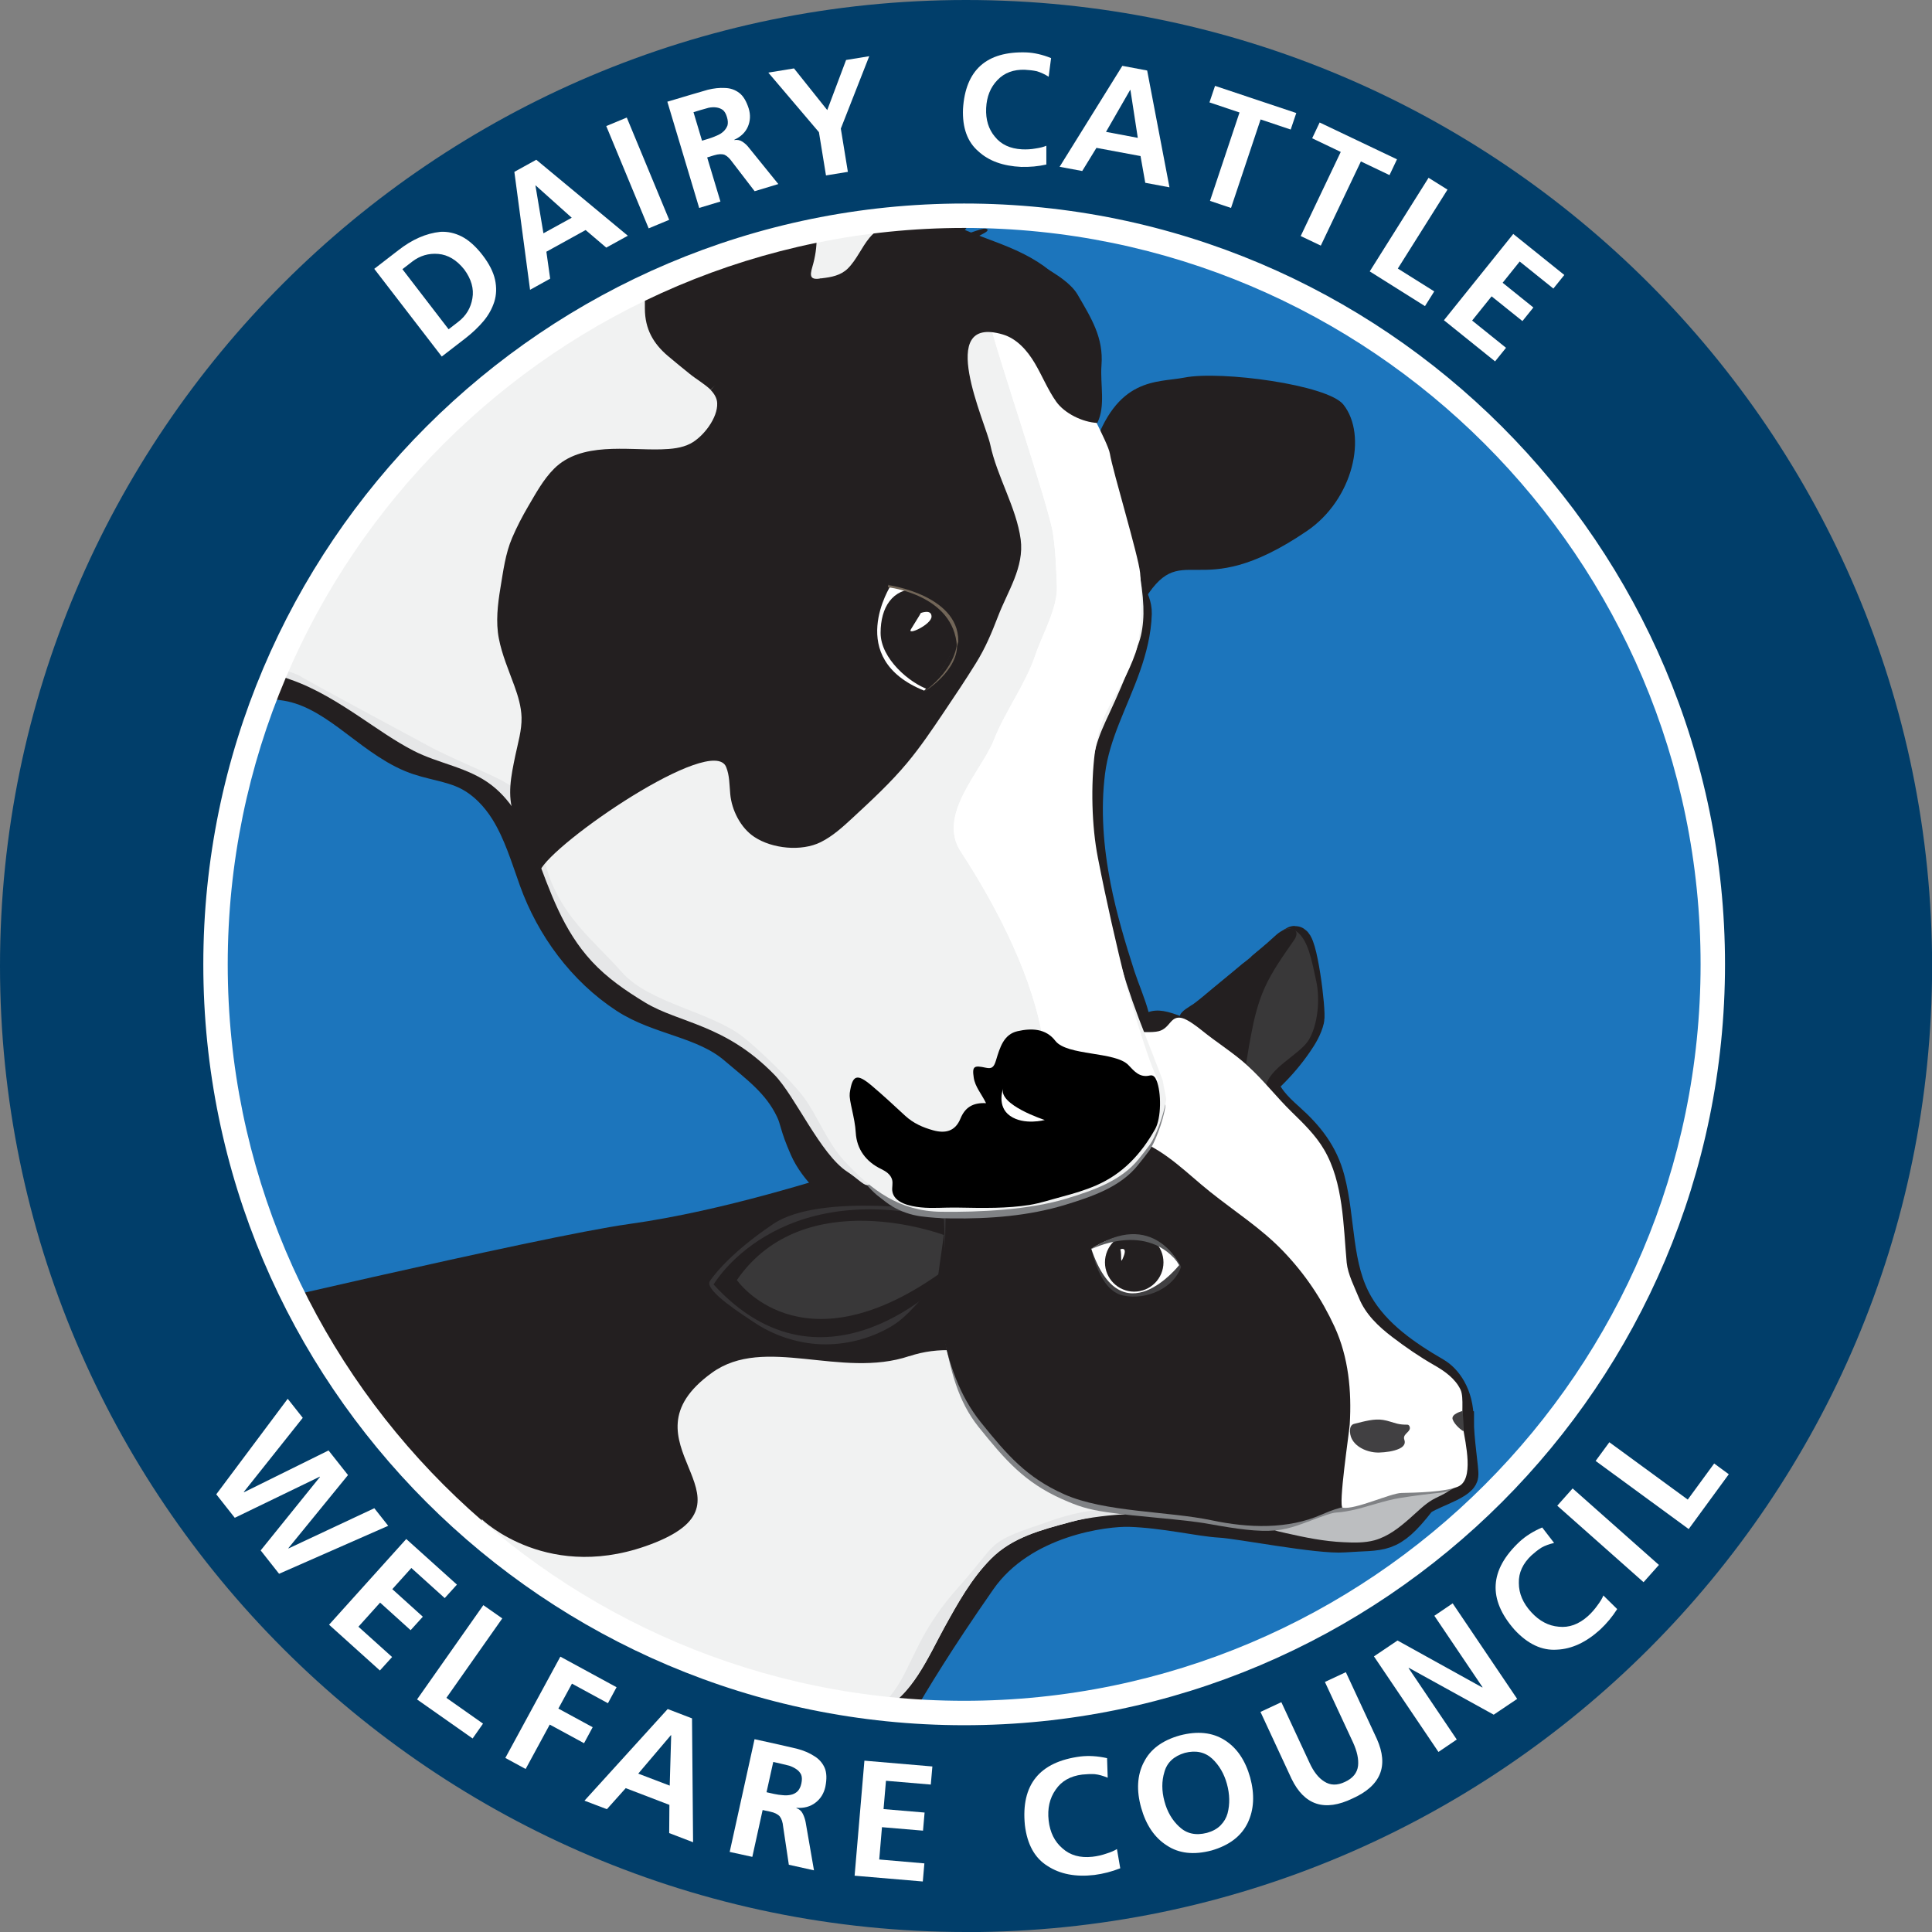 <?xml version="1.0" encoding="UTF-8"?>
<svg id="Layer_1" data-name="Layer 1" xmlns="http://www.w3.org/2000/svg" xmlns:xlink="http://www.w3.org/1999/xlink" viewBox="0 0 183.59 183.59">
  <rect x="0" y="0" width="183.59" height="183.59" fill="#808080" stroke="none"/>
  <defs>
    <style>
      .cls-1 {
        fill: #f1f2f2;
      }

      .cls-2, .cls-3 {
        fill: #231f20;
      }

      .cls-4 {
        fill: #fff;
      }

      .cls-5 {
        fill: #393839;
      }

      .cls-3 {
        stroke: #231f20;
        stroke-miterlimit: 10;
        stroke-width: 3px;
      }

      .cls-6 {
        fill: none;
      }

      .cls-7 {
        fill: #808285;
      }

      .cls-8 {
        fill: #013e6a;
      }

      .cls-9 {
        clip-path: url(#clippath-1);
      }

      .cls-10 {
        fill: #1c75bc;
      }

      .cls-11 {
        fill: #e6e7e8;
      }

      .cls-12 {
        fill: #726658;
      }

      .cls-13 {
        fill: #58595b;
      }

      .cls-14 {
        fill: #363436;
      }

      .cls-15 {
        fill: #bcbec0;
      }

      .cls-16 {
        clip-path: url(#clippath);
      }

      .cls-17 {
        fill: #414042;
      }
    </style>
    <clipPath id="clippath">
      <circle id="SVGID" class="cls-6" cx="94.24" cy="92.27" r="74.77"/>
    </clipPath>
    <clipPath id="clippath-1">
      <path class="cls-6" d="M84.64,55.63s-.04.04-.05.07c-.33.63-.65,1.27-.87,1.95-.25.78-.4,1.6-.39,2.42.01.94.12,2.09.61,2.9.63,1.05,1.72,1.68,2.79,2.25.35.18,1.08.6,1.45.75.05.02.4-.59.44-.62.36-.39.38-.97.69-1.4.39-.54.74-1.12,1.01-1.73s.45-1.3.44-1.98-.24-1.4-.68-1.98c-.59-.79-1.46-1.32-2.35-1.71-.5-.22-1.02-.4-1.55-.56-.26-.08-.53-.15-.8-.21-.14-.03-.28-.07-.42-.1-.08-.02-.24-.1-.33-.05Z"/>
    </clipPath>
  </defs>
  <circle class="cls-10" cx="91.57" cy="93.62" r="74.8"/>
  <path class="cls-11" d="M114.26,144.24v.1c-.23-.04-.46-.08-.69-.12-.13-.02-.25-.04-.37-.07.12.02.25.03.37.04.22.02.45.04.69.05Z"/>
  <path class="cls-1" d="M113.57,144.19s-.01.02,0,.03c-.13-.02-.25-.04-.37-.07.12.02.25.03.37.04Z"/>
  <path class="cls-7" d="M82.76,112.81c-.08,0-.15-.01-.22-.01-.06-.07-.12-.13-.19-.21h0c.02-.07.05-.12.09-.16.09.13.2.26.32.38Z"/>
  <g class="cls-16">
    <g id="rpRUAt">
      <path class="cls-3" d="M138.53,134.91c.02-2.36-1.13-3.85-2.12-4.42-2.81-1.63-5.7-3.6-7.39-6.5-2.11-3.6-1.69-7.99-2.72-11.92-.64-2.44-2.01-4.15-3.85-5.79-1.23-1.1-2.15-2.04-2.66-3.61.47-.51.62-.27.92-.56.94-.92,1.79-1.92,2.53-3,.47-.68.91-1.41,1.1-2.22.19-.78-.7-7.85-1.38-7.38-1.91,1.32-8.02,11.48-9.52,10.85-1.33-.56-4.17-1.43-5.52-.92.03.13.07.26.1.39.02.06-.32-.03-.36-.18.06-.04.17-.14.25-.19-.1-.91.03-1.95-.2-2.84-.34-1.29-.91-2.56-1.33-3.84-.91-2.81-1.75-5.65-2.32-8.55-.7-3.58-1-7.28-.54-10.91s2.22-6.69,3.4-10.06c.56-1.6.98-3.25,1.03-4.95.04-1.58-1.32-2.59-1.37-4.12-.01-.15-3.04.71-3.06.56,3.81-6.34-.53-15.89-2.8-10.29-.08-.1,2.26-2.94,2.21-3.07-.26-.66-.31-1.41-.34-2.12-.05-1.59.17-3.16.26-4.75.02-.38.05-.78-.01-1.17-.39-2.56-1.99-4.82-4-6.45-2.63-2.14-6.04-2.74-9-4.25-.81-.42-1.64-.82-2.53-.98-2.01-.36-3.96.7-5.84-.45-.68-.42-1.14-1.12-1.44-1.86-1.11-2.77-2.83-5.11-4.5-7.55-1.16-1.7-1.38-1.89-3.55-1.88h-29.43c0,18.83-19.43,28.6-19.44,47.41l-.83,1.22s-4.63,4.91-4.71,4.89c1.26.46,1.63-2.08,2.8-1.43,2.16,1.19,3.24,2.65,6.41,3.02,4.88.57,8.02,5.08,12.31,6.86,1.73.72,3.7.84,5.37,1.7,1.51.77,2.73,2.06,3.62,3.49,1.25,2.02,1.94,4.33,2.74,6.57,1.6,4.45,4.59,8.52,8.58,11.13,3.22,2.11,7.44,2.31,10.4,4.84,2.08,1.78,4.13,3.23,5.37,5.81.51,1.05.35,1.42,1.36,3.71.45,1.03,1.24,2.06,2.03,2.85.42.42,1.28,1.37,1.75,1.75,2,1.64,4.74,2.31,6.93,3.69,1.1.7,2.26,1.36,3.49,1.82.19.07,2.76.77,2.76.3-.21.53-2.34,10.88-2.63,11.54-.97,2.2-6.12,3.79-9.34,4.36-13.77,2.41-40.81-3.07-43.37,8.11-1.19,5.18,3.49,7.15,11.49,13.59.02.02.04.03.06.05,15.4,12.91,8.4,22.29,23.16,18.52,2.59-.67,2.36-.42,8.35-7.3,3.48-4,3.68-6.39,11.95-18.26,4-5.74,11.91-6.65,14.17-6.58,3.36.11,6.65.92,8.64,1.03,1.82.1,9.36,1.59,11.76,1.4,3.65-.27,4.35.3,7.17-3.32.57-.73,3.96-1.59,4.08-2.5.07-.48-.44-3.44-.42-5.27Z"/>
    </g>
  </g>
  <path class="cls-2" d="M99.5,110.1c-.13.1-17.17.84-19.11,1.28s-11.25,3.63-20.66,4.94c-8.34,1.16-42.49,9.23-42.49,9.23l32.43,44.39s20.74-9.46,21.77-11.72c1.04-2.26,12.4-6.99,12.96-8.64s4.74-4.09,6.43-5.46,4.33-3.77,7.93-4.76c3.6-.99,8.57-.25,9.34-1.23s3.76,2.33,3.76,2.33c0,0-3.1-37.17-12.36-30.35Z"/>
  <path class="cls-1" d="M86.42,128.86c-6.52,2.2-13.78-2.02-18.77,1.59-9.17,6.61,5.03,11.93-5.38,16.13-10.05,4.05-16.48-2.2-16.48-2.2l3.88,25.56c4.76-.85,9.52-1.76,14.26-2.72,6.55-1.32,13.46-2.39,19.74-4.74,2.9-1.09,4.64-5.23,6.05-7.79,1.28-2.32,2.58-4.68,4.46-6.57,2.04-2.05,4.8-2.74,7.52-3.48,3.6-.99,9.25-1.39,10.02-2.37s.14-1.82.14-1.82c0,0-14.54-15.26-25.44-11.58Z"/>
  <path class="cls-5" d="M112.11,96.53s3.57-2.95,4.5-3.7,2.51-2.15,3.78-3.14,1.7-1.96,2.82-1.17,1.46,2.87,1.86,4.68.14,4.24-.71,5.63-3.84,2.68-4.08,4.47,0,0,0,0c0,0-7.53-6.45-8.17-6.76Z"/>
  <path class="cls-11" d="M99.93,144.49c-6.52,2.2-4.74,1.74-8.85,6.33-6.59,7.36-3.16,10.72-13.57,14.92-10.05,4.05-31.72-21.37-31.72-21.37l3.88,25.56c4.76-.85,9.52-1.76,14.26-2.72,6.55-1.32,13.46-2.39,19.74-4.74,2.9-1.09,4.64-5.23,6.05-7.79,1.28-2.32,2.58-4.68,4.46-6.57,2.04-2.05,4.8-2.74,7.52-3.48,1.71-.47,4.29-.7,5.03-.72.87-.02-1.07-1.36-6.8.57Z"/>
  <path class="cls-15" d="M122.21,145.69c1.81.41,3.62.78,5.47.86.98.05,1.98.07,2.92-.18,1.3-.36,2.36-1.2,3.35-2.07.7-.61,1.4-1.34,2.2-1.8.64-.36,1.7-.72,2.08-1.41.37-.67.18-.51-.28-.63-.31-.08-.79.12-1.08.19-.62.15-1.23.32-1.84.49-1.31.37-2.64.71-3.98.95-1.18.21-2.37.33-3.53.61-1.21.3-2.38.77-3.54,1.22-.89.35-2.54.24-3.36.72-.15.09.33.58.49.73.08.08.2.11.32.14.26.06.52.12.78.18Z"/>
  <path class="cls-7" d="M95.8,101.24c.66-.4,1.33-.8,1.93-1.29,1.19-.96,2.31-2.12,3.79-2.49,1.19-.3,1.01.13,2.21.19.59.03.69-.44,1.44-.59l.92.16c.46-.09,1.03.22,1.46.1s.92-.5,1.23-.63c1.04-.44,2.09-.07,3.12.3,1.03.37,1.92,1.03,2.79,1.69,1.48,1.11,2.96,2.22,4.23,3.56,1.18,1.25,2.16,2.7,3.44,3.85.61.54,1.28,1.02,1.83,1.63,1.92,2.12,2.81,6.01,3.13,8.78.27,2.37.33,4.83,1.35,7.03,1.79,3.88,5.44,5.22,8.38,7.89.48.44,1.27.79,1.51,1.4.19.48.07.66.1,1.18.01.27,0,1.48.07,2.03.11.8.47,1.41.52,2.38.1,1.86-.66,3.27-2.32,3.43-1.06.1-2.69.31-3.98.52s-3.21.87-4.24,1.1c-2.32.51-1.21-.04-3.38.75-1.54.56-2.68,1.08-4.15,1.22-1.64.15-3.65-.14-6.26-.61-2.58-.47-6.74-.67-9.79-1.13-1.84-.27-2.74-.59-4.19-1.23-3.59-1.6-5.42-3.72-7.94-6.85-2.02-2.51-2.68-5.49-3.28-8.6-.67-3.49,2.09-7.22,2.2-10.82.1-3.42-3.04-7.16-1.21-10.04.84-1.32,1.88-2.51,3.08-3.52.63-.53,1.32-.96,2.02-1.38Z"/>
  <path class="cls-2" d="M96.01,100.78c.66-.4,1.33-.8,1.93-1.29,1.19-.96,2.31-2.12,3.79-2.49,1.19-.3,1.01.13,2.21.19.59.03.69-.44,1.44-.59l.92.16c.46-.09,1.03.22,1.46.1s.92-.5,1.23-.63c1.04-.44,2.09-.07,3.12.3,1.03.37,1.92,1.03,2.79,1.69,1.48,1.11,2.96,2.22,4.23,3.56,1.18,1.25,2.16,2.7,3.44,3.85.61.54,1.28,1.02,1.83,1.63,1.92,2.12,2.81,6.01,3.13,8.78.27,2.37.33,4.83,1.35,7.03,1.79,3.88,5.44,5.22,8.38,7.89.48.44,1.27.79,1.51,1.4.19.48.07.66.1,1.18.01.27,0,1.48.07,2.03.11.8,0,1.36.05,2.33.1,1.86.35,3.63-.96,3.39-2.13-.38-5.98.67-7.97,1.31s-2.44.42-4.44,1.31c-3.23,1.43-6.96,1.3-10.47.56-4.12-.87-10.17-.76-14.01-2.47-3.59-1.6-5.42-3.72-7.94-6.85-2.02-2.51-3.06-5.61-3.66-8.73-.67-3.49-2.05-6.89-1.94-10.49.1-3.42,1.48-7.36,3.31-10.25.84-1.32,1.88-2.51,3.08-3.52.63-.53,1.32-.96,2.02-1.38Z"/>
  <path class="cls-17" d="M103.73,118.69s.69,3.94,3,4.42,4.84-.78,5.5-2.72c0,0-.44-1.08-1.66-2.03-1.44-1.11-4.13-1.44-6.83.33Z"/>
  <path class="cls-4" d="M103.7,118.67s5.33-3.78,8.35,1.55c0,0-5.48,6.96-8.35-1.55Z"/>
  <circle class="cls-2" cx="107.78" cy="119.96" r="2.78"/>
  <path class="cls-13" d="M103.58,118.76s5.5-2.89,8.57,1.52c0,0-2.5-5.59-8.57-1.52Z"/>
  <path class="cls-2" d="M122.64,88.26c-.72,0-1.19.4-1.69.87-.65.6-1.33,1.16-2.01,1.73.01.11-.76.63-.87.72-.32.27-.64.53-.96.8-.63.52-1.25,1.04-1.88,1.55-.59.49-1.17,1.01-1.8,1.46-.34.24-1.23.69-1.31,1.15s6.29,5.79,6.24,5.33c-.05-.44.08-.95.15-1.38.11-.73.24-1.46.38-2.18.28-1.5.64-2.99,1.26-4.39.74-1.66,1.82-3.14,2.85-4.63.3-.43.32-1.02-.35-1.02Z"/>
  <path class="cls-4" d="M107.61,98.02c-1.43-.06-2.87-.3-4.04.46-.77.5-1.35,1.41-2.27,1.5-.32.03-.65-.05-.96,0-.82.12-1.28,1.03-1.42,1.85-.3,1.74.26,3.6,1.46,4.89.22.24.48.47.79.57.3.1.63.08.95.06,2.06-.1,4.14.26,6.05,1.02,2.71,1.07,4.61,3.12,6.83,4.89,2.35,1.88,4.85,3.46,6.94,5.64s3.66,4.54,4.88,7.18c1.33,2.9,1.63,6.11,1.44,9.27-.04.69-1.12,7.84-.67,7.92,1.22.2,4.54-1.38,5.58-1.4,1.38-.03,4.1-.08,5.37-.6,1.56-.64.73-4.09.47-5.68-.17-1.04.13-2.78-.22-3.53-.49-1.04-1.48-1.75-2.48-2.32-1.42-.81-2.71-1.7-4.01-2.69s-2.54-2.16-3.16-3.7c-.42-1.03-1.06-2.26-1.17-3.37-.32-3.52-.31-7.61-2.15-10.74-.79-1.35-1.93-2.46-3.05-3.55-1.43-1.39-2.72-3.06-4.19-4.4-1.38-1.26-2.93-2.2-4.38-3.38-.42-.34-1.35-1.05-1.88-1.17-1.11-.27-1.11.97-2.21,1.25-.62.16-1.85.06-2.51.03Z"/>
  <path class="cls-17" d="M133.74,135.38s-.05,0-.07,0c-.3,0-.59-.02-.88-.09-.46-.11-.89-.29-1.36-.36-.85-.14-1.8.14-2.62.34-.1.02-.21.05-.3.11-.12.09-.19.24-.21.38-.2,1.5,1.49,2.31,2.75,2.27.62-.02,1.36-.11,1.93-.37.26-.12.52-.34.51-.63,0-.11-.05-.22-.07-.33-.07-.5.73-.66.52-1.16-.02-.06-.06-.11-.12-.14-.02-.01-.05-.02-.08-.02Z"/>
  <path class="cls-4" d="M106.46,118.72s.69-.3.31.68-.13-.15-.31-.68Z"/>
  <path class="cls-17" d="M138.98,134.08s-1.12.27-.94.8.93,1.11,1.02,1.11-.07-1.92-.07-1.92Z"/>
  <path class="cls-14" d="M89.87,115.16s-11.83-1.91-16.38,1.14c-4.54,3.05-6.04,5.44-6.04,5.45-.56.9,3.43,3.37,4.06,3.81,1.9,1.31,4.17,2.08,6.47,2.18,2.33.09,4.69-.51,6.7-1.69s3.08-3.31,5.05-4.5l.14-6.38Z"/>
  <path class="cls-2" d="M67.81,122.06s5.89-10.2,21.89-6.22l.21,5.68s-11.52,12.11-22.1.54Z"/>
  <path class="cls-5" d="M89.7,117.36s-13.26-5.03-19.68,4.28c0,0,5.99,8.66,19.14-.53l.53-3.74Z"/>
  <path class="cls-7" d="M81.46,111.39c-.47-.74-1.93-5.07-1.96-5.14l28.65-8.92c.73,1.92,2.04,5.54,2.06,5.66.05.36.56,1.95.54,2.08-.23,1.6-1.09,3.66-1.52,4.24-.37.51-.7.91-1.09,1.4-1.68,2.1-4.38,3-6.88,3.77-3.5,1.07-7.22,1.35-10.87,1.3-.97-.01-1.95-.07-2.91-.2-.93-.13-1.86-.45-2.67-.93-.41-.24-.78-.54-1.16-.84-.2-.15-.4-.3-.58-.48-.35-.33-.68-.69-.98-1.07-.22-.28-.43-.57-.62-.87"/>
  <g id="rpRUAt-2" data-name="rpRUAt">
    <path class="cls-11" d="M82.37,112.61c-.33,0-.96-.68-1.85-1.26-2.54-1.64-4.95-7.18-6.92-9.21-4.69-4.83-9.03-4.9-12.29-6.87-1.84-1.12-3.6-2.32-5.07-3.91-2.77-3-3.95-6.6-5.37-10.34-.89-2.36-2.08-4.79-4.12-6.38-2.24-1.75-5.03-2.04-7.51-3.33-1.73-.9-3.33-2.04-4.95-3.12-2.1-1.4-4.3-2.79-6.7-3.62-2.07-.72-4.13-1.5-6.2-2.22-.77-.27-1.55-.52-2.31-.81.07.03,3.19-3.66,3.22-3.65l1.18-2.72c.23.05.62.13,10.95,5.13,4.67,2.26,10.33,5.01,10.74,5.31,1.74,1.25,3.7,2.11,5.78,2.64,1.25.31,2.66.3,3.84.86,1.65.78,2.7,2.67,3.77,4.06,1.24,1.61,2.87,3.2,3.77,5.03.64,1.3.92,2.77,1.54,4.1,1.78,3.87,3.76,7.36,6.54,10.61,1.16,1.35,2.32,2.91,3.69,4.18.34.31.57.66.91.97.24.23.35.61.63.86,1.45,1.29,3.25,2.9,3.91,4.85.07.22.13.42.17.6.04.15.08.3.11.4,0,.01.04.1.09.25,1.32,3.83,1.68,4.53,1.74,4.63.43.67.95,1.28,1.55,1.81.07.06.15.14.24.22.1.1-.02-.67.07-.62-.16.48-.66,1.55-1.15,1.56Z"/>
  </g>
  <path class="cls-2" d="M108.47,57.46c3.94-6.8,4.98.31,15.72-7,4.41-3,5.77-9.1,3.47-12.01-1.49-1.89-11.65-3.25-15.11-2.57-2.63.51-6.45-.12-8.7,6.92-.78,2.44,1.45,4.87,1.45,4.87.19-.03,1.88,4.88,2,4.69l1.16,5.1Z"/>
  <g id="rpRUAt-3" data-name="rpRUAt">
    <path class="cls-1" d="M110.45,102.57c-.02-.12-1.52-3.91-2.25-5.83-.8-2.12-1.5-4.27-2.09-6.46-1.5-5.59-3.48-13.56-1.96-19.31.3-1.12.79-2.17,1.28-3.22.75-1.61,1.46-3.24,2.09-4.9.31-.82.7-1.59.9-2.46s.27-1.84.23-2.76c-.09-2.34-.65-4.75-1.38-6.96-.64-1.94-1.09-3.98-1.57-5.97-.16-.66-.32-1.33-.57-1.96-.12-.3-.25-.62-.44-.88s-.41-.44-.53-.75c-.26-.67-.32-1.41-.34-2.12-.05-1.59.17-3.17.26-4.75.02-.39.05-.79,0-1.17-.39-2.56-1.99-4.82-4-6.45-2.63-2.14-6.04-2.74-9-4.26-.81-.41-1.64-.82-2.53-.98-1.81-.33-3.59.51-5.3-.17-1.14-.46-1.75-1.65-2.25-2.77-1.11-2.5-2.69-4.66-4.23-6.91-1.16-1.7-1.38-1.89-3.55-1.88-1.87,0-3.74,0-5.61,0l-20.62,3.56c0,18.83-32.97,27.6-32.97,46.4.6.13,13.92,4.24,14.41,4.58.6.43,11.51,6.26,12.15,6.62,2.96,1.63,7.57,3.25,8.4,4.24,1.45,1.74,2.83,7.39,3.42,8.79,1.59,3.78,4.11,5.64,6.72,8.57s8.37,3.7,11.51,6.14c1.45,1.13,4.73,4.29,5.84,5.84,1.22,1.7,2.2,4.23,3.71,5.87,2.67,2.9,5.34,4.84,9.25,4.89,3.64.05,8.4-.18,11.9-1.25,2.5-.76,5.2-1.67,6.88-3.77.39-.49.72-.89,1.09-1.4.43-.58,1.28-2.65,1.52-4.24.02-.13-.3-1.55-.35-1.91Z"/>
  </g>
  <path class="cls-2" d="M67.53,37.04c-.59-.57-1.36-1-2-1.52-.7-.57-1.4-1.13-2.08-1.71-1.37-1.17-2.16-2.54-2.17-4.47-.02-4.09-.02-8.16.54-12.22.14-1.05.35-2.07.72-3.06,1.33-3.54,4.48-4.77,7.73-2.79,3.25,1.99,5.6,4.82,6.85,8.47.63,1.85.63,3.74.08,5.6-.28.94-.21,1.31.91,1.1"/>
  <path class="cls-4" d="M94.09,30.74c.52,2.51,5.61,17.42,5.97,19.95.26,1.83.3,3.2.37,5.04.08,2.07-1.4,4.58-2.05,6.53-.92,2.75-2.86,5.32-3.92,8.02-1.15,2.94-5.46,7.13-3.17,10.63,3.54,5.41,6.98,12.17,7.88,18.27.03.23.08.48.24.65.13.13.32.19.5.25,2.2.65,4.43,1.23,6.67,1.73-.55,0-1.69-6.48-1.85-7.13-1.01-4.1-2.02-8.29-2.84-12.43-.6-3.04-.93-6.18-.53-9.27.55-4.3,2.99-8.08,4.42-12.14.64-1.82.92-3.39.74-5.29-.16-1.64-.4-3.27-.66-4.89-.17-1.09-3.19-13.23-3.39-14.32l-8.39-5.59Z"/>
  <path class="cls-4" d="M94.09,30.74c.52,2.51,5.61,17.42,5.97,19.95.26,1.83.3,3.2.37,5.04.08,2.07-1.4,4.58-2.05,6.53-.92,2.75-2.86,5.32-3.92,8.02-1.15,2.94-5.46,7.13-3.17,10.63,3.54,5.41,6.98,12.17,7.88,18.27.03.23.08.48.24.65.13.13.32.19.5.25,2.2.65,8.04,2.16,10.29,2.65-.55,0-2.99-8.38-3.15-9.03-1.01-4.1-1.91-8.03-2.72-12.18-.6-3.04-.68-6.94-.29-10.03.55-4.3,2.44-5.41,3.87-9.46.64-1.82.61-5.7.43-7.59-.16-1.64-2.61-9.7-2.87-11.32-.17-1.09-2.8-5.69-3-6.78l-8.39-5.59Z"/>
  <path class="cls-2" d="M78.12,26.44c.89-.1,1.77-.27,2.43-.91.85-.84,1.31-2.01,2.07-2.93.96-1.16,2.1-1.35,3.54-1.35.69,0,1.85.18,2.46-.24,2.13-1.45,2.14-2.09,1.35.61-.04.12,1.95-1.41,2.2-1.4.6.04-.08,1.27-.8,2-.51.51,1.97-.61,2.3-.5.84.28-1.64.88-.79,1.08,1.86.45,8.13,2.81,9.51,5.18,1.33,2.29,2.48,4.1,2.28,6.72-.14,1.81.41,3.88-.4,5.49-1.41-.07-3.11-.91-3.9-2.02s-1.33-2.46-2.04-3.66-1.71-2.34-3.05-2.73c-6.45-1.9-1.62,8.38-1.18,10.47.64,3.04,2.48,5.97,2.89,9,.35,2.65-1.23,4.92-2.14,7.29-.62,1.61-1.2,3.01-2.12,4.49-.98,1.58-2.01,3.12-3.05,4.66-1.11,1.65-2.22,3.3-3.49,4.82-1.56,1.87-3.36,3.53-5.15,5.19-.95.88-1.91,1.76-3.06,2.33-1.82.9-4.6.63-6.3-.5-1.31-.86-2.16-2.57-2.29-4.09-.08-.86-.06-1.76-.39-2.56-1.32-3.17-16.49,7.21-17.7,9.88-.57.03-.46-1.18-.68-2.05-.13-.49-.68-1.15-.87-1.61-.25-.63-.72-1.04-.93-1.68-.63-1.89-.27-3.61.15-5.63.25-1.2.62-2.4.59-3.62-.03-1.03-.33-2.02-.68-2.99-.54-1.49-1.18-2.96-1.48-4.52s-.11-3.21.15-4.78c.27-1.61.47-3.27,1.12-4.78.44-1.03.96-2.03,1.53-3,.73-1.24,1.43-2.54,2.45-3.56,2.57-2.57,6.91-1.75,10.18-1.84.96-.03,1.95-.11,2.8-.56,1.19-.63,2.59-2.42,2.52-3.84-.02-.47-.29-.91-.62-1.24,0,0,8.55-10.37,10.59-10.61Z"/>
  <path class="cls-2" d="M84.45,55.1c-.06.03-.12.09-.17.16-.15.24-.26.51-.38.76-.5,1.02-.85,2.13-.94,3.27-.07.88.04,1.78.36,2.6.38,1,1.07,1.84,1.9,2.5.42.34.89.63,1.36.89.24.13.49.25.74.36.28.12.6.44.88.16.43-.43.84-.89,1.22-1.36.4-.5.76-1.02,1.07-1.58.32-.58.59-1.21.73-1.87s.13-1.32-.07-1.95c-.23-.74-.72-1.36-1.31-1.84-.87-.72-1.93-1.18-3-1.54-.42-.14-.84-.25-1.27-.36-.29-.07-.58-.12-.85-.22-.11-.04-.2-.04-.28,0Z"/>
  <path class="cls-4" d="M84.66,55.61s-4.48,6.95,3.16,10.02c0,0,8.25-7.68-3.16-10.02Z"/>
  <g class="cls-9">
    <path class="cls-2" d="M91.74,61.06c0,2.44-1.38,5.2-3.5,4.47-1.81-.62-4.56-2.95-4.56-5.39s1.13-4.18,3.37-4.18,4.7,2.66,4.7,5.1Z"/>
  </g>
  <path class="cls-4" d="M87.45,58.27s1.07-.44,1.07.32c0,.75-2.35,1.85-1.96,1.21.75-1.22,1.05-1.67.9-1.53Z"/>
  <path class="cls-12" d="M84.4,55.81s6.24.68,6.53,5.61l.28-.9s.18-2.22-1.62-3.17-4.48-2.04-4.89-1.94-.3.41-.3.41Z"/>
  <path class="cls-2" d="M84.43,55.6s7.09,1,6.61,5.75l.4-.98s.18-2.22-1.62-3.17-4.48-2.04-4.89-1.94-.51.34-.51.34Z"/>
  <path class="cls-12" d="M87.85,65.71s3.36-2.05,3.08-4.67c0,0,.09,2.26-3.08,4.67Z"/>
  <path d="M80.74,103.93c.25-1.8.67-1.96,2.09-.77,1.09.92,2.14,1.9,3.19,2.87.77.71,1.68,1.11,2.66,1.38,1.16.32,2.1.09,2.59-1.12.42-1.02,1.14-1.53,2.43-1.46-.43-.89-1.04-1.55-1.17-2.43-.17-1.11.05-1.17,1.14-.94.53.11.76.02.97-.68.38-1.26.74-2.49,2.05-2.79,1.32-.3,2.68-.27,3.59.91,1.11,1.45,5.7,1,6.95,2.31.55.58,1.07,1.22,2.03.99.34-.08.52.17.64.47.47,1.14.46,3.59-.14,4.64-1.34,2.37-3.07,4.24-5.61,5.34-1.04.45-2.12.77-3.21,1.06-1.03.27-2.06.62-3.11.79-1.07.17-2.15.24-3.24.27-1.23.03-2.46,0-3.69-.02-1.14-.02-2.29.1-3.42-.02-.95-.1-2.54-.4-2.69-1.56-.04-.34.07-.7-.01-1.04-.13-.52-.59-.82-1.04-1.04-1.46-.7-2.33-1.9-2.42-3.45-.08-1.46-.66-3.06-.57-3.7Z"/>
  <path class="cls-4" d="M95.33,103.41s-.66,1.71.66,2.63,3.29.39,3.29.39c0,0-4.47-1.45-3.95-3.03Z"/>
  <circle id="SVGID-2" data-name="SVGID" class="cls-6" cx="94.24" cy="92.27" r="74.77"/>
  <path class="cls-8" d="M91.8,183.59C41.18,183.59,0,142.41,0,91.8S41.18,0,91.8,0s91.8,41.18,91.8,91.8-41.18,91.8-91.8,91.8ZM91.8,20.52c-39.3,0-71.27,31.97-71.27,71.27s31.97,71.27,71.27,71.27,71.27-31.97,71.27-71.27S131.1,20.52,91.8,20.52Z"/>
  <path class="cls-4" d="M91.62,163.94c-39.87,0-72.3-32.43-72.3-72.3S51.75,19.34,91.62,19.34s72.3,32.43,72.3,72.3-32.43,72.3-72.3,72.3ZM91.62,21.66c-38.59,0-69.98,31.39-69.98,69.98s31.39,69.98,69.98,69.98,69.98-31.39,69.98-69.98S130.21,21.66,91.62,21.66Z"/>
  <g>
    <path class="cls-4" d="M27.34,132.92l1.43,1.81-5.6,7.04.02.03,8.03-3.97,1.85,2.34-5.67,6.95.02.02,8.15-3.82,1.32,1.67-10.37,4.56-1.75-2.22,5.64-6.99-.02-.02-8.08,3.91-1.76-2.23,6.79-9.08Z"/>
    <path class="cls-4" d="M38.61,146.25l4.81,4.33-1.16,1.28-3.17-2.86-1.81,2.01,2.9,2.62-1.16,1.28-2.9-2.62-2.06,2.29,3.2,2.88-1.16,1.28-4.83-4.35,7.33-8.14Z"/>
    <path class="cls-4" d="M45.93,152.53l1.8,1.26-5.31,7.55,3.48,2.45-.99,1.41-5.28-3.71,6.3-8.96Z"/>
    <path class="cls-4" d="M53.24,157.42l5.35,2.91-.82,1.52-3.42-1.86-1.29,2.37,3.26,1.77-.82,1.52-3.26-1.77-2.29,4.22-1.93-1.05,5.23-9.63Z"/>
    <path class="cls-4" d="M63.44,162.4l2.32.89.1,11.77-2.27-.87.02-2.68-4.15-1.59-1.79,2-2.13-.81,7.91-8.71ZM63.78,164.89h-.03s-3.1,3.65-3.1,3.65l2.99,1.14.14-4.79Z"/>
    <path class="cls-4" d="M71.71,165.27l2.31.51c.59.13,1.18.27,1.77.41.59.16,1.11.38,1.56.67.46.27.8.65,1.01,1.12.2.46.22,1.07.07,1.81-.14.63-.45,1.14-.94,1.51-.49.38-1.09.54-1.81.49v.03c.27.09.48.27.61.54.13.26.22.54.27.81l.79,4.56-2.39-.53-.54-3.62c-.04-.43-.15-.75-.32-.97-.18-.21-.49-.37-.93-.46l-.7-.15-.98,4.45-2.15-.47,2.36-10.7ZM72.85,170.31l.71.16c.28.06.56.1.84.12.27.03.53.01.76-.04.24-.05.45-.16.63-.33.17-.18.29-.42.36-.74.07-.33.07-.6-.01-.82-.1-.22-.25-.39-.45-.53s-.42-.25-.68-.34c-.27-.07-.55-.14-.82-.2l-.71-.16-.64,2.88Z"/>
    <path class="cls-4" d="M82.15,167.31l6.45.55-.15,1.72-4.26-.36-.23,2.69,3.9.33-.15,1.72-3.9-.33-.26,3.07,4.29.37-.15,1.72-6.48-.55.93-10.92Z"/>
    <path class="cls-4" d="M106.44,177.54c-.79.31-1.6.52-2.44.63-1.79.21-3.27-.08-4.45-.85-1.22-.75-1.94-2.05-2.16-3.89-.38-3.84,1.39-6.02,5.29-6.52.78-.09,1.62-.04,2.52.16l.06,1.86c-.43-.18-.85-.3-1.24-.34-.39-.02-.79,0-1.18.04-1.13.14-1.97.62-2.52,1.43-.58.82-.8,1.8-.67,2.94.13,1.13.57,2.01,1.31,2.64.73.66,1.68.93,2.85.8.45-.05.89-.15,1.32-.3.43-.13.76-.28,1.01-.43l.31,1.81Z"/>
    <path class="cls-4" d="M108.69,167.47c.6-1.23,1.75-2.09,3.43-2.56,1.68-.44,3.1-.29,4.26.45,1.16.73,1.96,1.92,2.42,3.55.44,1.63.36,3.06-.23,4.3-.61,1.27-1.75,2.14-3.43,2.63-1.7.45-3.12.29-4.27-.48-1.16-.74-1.97-1.94-2.43-3.58-.46-1.64-.38-3.08.24-4.3ZM112.07,173.59c.68.66,1.56.85,2.62.58.54-.15.98-.39,1.3-.72.32-.33.54-.7.66-1.13.23-.88.21-1.81-.06-2.8-.27-.98-.74-1.78-1.4-2.4-.69-.63-1.56-.82-2.61-.55-1.03.31-1.68.91-1.93,1.81-.27.88-.26,1.81,0,2.78.26.99.73,1.8,1.41,2.43Z"/>
    <path class="cls-4" d="M119.77,162.68l1.99-.93,2.67,5.74c.39.86.86,1.46,1.41,1.8.57.37,1.22.39,1.96.04.76-.35,1.17-.86,1.25-1.53.07-.63-.09-1.38-.48-2.23l-2.67-5.74,1.99-.93,2.95,6.35c1.14,2.56.38,4.44-2.31,5.65-2.65,1.28-4.58.65-5.8-1.87l-2.95-6.35Z"/>
    <path class="cls-4" d="M130.56,157.4l2.24-1.51,8.05,4.46.03-.02-4.58-6.79,1.74-1.18,6.13,9.08-2.23,1.5-8.06-4.45-.03.02,4.58,6.79-1.74,1.18-6.13-9.08Z"/>
    <path class="cls-4" d="M153.67,152.91c-.45.71-.99,1.36-1.61,1.94-1.33,1.21-2.7,1.85-4.11,1.91-1.43.1-2.77-.53-4.03-1.89-2.55-2.9-2.39-5.69.49-8.38.58-.53,1.29-.98,2.14-1.34l1.13,1.47c-.46.11-.86.25-1.21.45-.33.21-.64.46-.93.72-.83.78-1.24,1.66-1.21,2.64,0,1,.4,1.92,1.18,2.77.77.84,1.64,1.3,2.61,1.38.98.11,1.91-.23,2.78-1.01.33-.3.63-.64.9-1.02.27-.36.46-.67.56-.94l1.31,1.29Z"/>
    <path class="cls-4" d="M147.98,143.08l1.46-1.64,8.2,7.27-1.46,1.64-8.2-7.27Z"/>
    <path class="cls-4" d="M151.63,138.82l1.3-1.77,7.45,5.45,2.51-3.43,1.39,1.02-3.81,5.21-8.84-6.47Z"/>
  </g>
  <g>
    <path class="cls-4" d="M35.56,25.55l2.28-1.76c1.31-1.03,2.65-1.62,4.01-1.76.69-.04,1.37.11,2.04.45.67.35,1.33.94,1.97,1.77.63.82,1.02,1.6,1.18,2.32.16.74.14,1.44-.07,2.11-.21.65-.55,1.27-1.02,1.83-.48.57-1.04,1.1-1.69,1.61l-2.28,1.76-6.42-8.34ZM42.63,31.29l.93-.72c.73-.56,1.18-1.31,1.33-2.22.16-.91-.1-1.83-.78-2.75-.72-.9-1.54-1.39-2.46-1.47-.92-.08-1.75.17-2.48.73l-.93.72,4.39,5.71Z"/>
    <path class="cls-4" d="M48.88,16.33l2.08-1.15,8.7,7.22-2.05,1.13-1.96-1.67-3.73,2.06.36,2.56-1.91,1.06-1.49-11.19ZM50.91,17.62h-.03s.76,4.55.76,4.55l2.69-1.48-3.43-3.07Z"/>
    <path class="cls-4" d="M57.61,11.98l1.95-.81,4.03,9.72-1.95.81-4.03-9.72Z"/>
    <path class="cls-4" d="M63.4,9.67l2.18-.65c.56-.17,1.12-.33,1.68-.49.57-.14,1.11-.2,1.62-.17.52.01.97.17,1.37.47.38.29.68.79.9,1.49.18.6.15,1.17-.08,1.71-.23.54-.66.96-1.29,1.25v.03c.28-.05.54,0,.78.16.24.16.44.35.6.56l2.8,3.46-2.25.68-2.14-2.79c-.24-.34-.48-.56-.72-.67-.25-.09-.58-.08-1,.05l-.65.2,1.26,4.19-2.02.61-3.02-10.08ZM66.71,13.37l.66-.2c.26-.08.51-.18.76-.29.24-.1.45-.23.62-.39s.3-.35.38-.57c.06-.23.04-.49-.05-.79-.09-.31-.22-.54-.39-.68-.19-.13-.39-.21-.62-.24-.23-.03-.47-.02-.73.03-.26.07-.52.14-.78.22l-.66.2.81,2.71Z"/>
    <path class="cls-4" d="M77.82,12.56l-4.81-5.66,2.44-.4,3.16,3.96,1.79-4.76,2.2-.36-2.7,6.88.67,4.11-2.08.34-.67-4.11Z"/>
    <path class="cls-4" d="M99.45,15.63c-.79.18-1.59.25-2.41.23-1.73-.08-3.09-.57-4.08-1.49-1.04-.9-1.52-2.24-1.45-4.02.23-3.7,2.23-5.49,6.01-5.37.75.03,1.54.21,2.36.54l-.23,1.77c-.38-.24-.76-.41-1.12-.52-.37-.08-.74-.12-1.13-.14-1.09-.04-1.96.29-2.61.97-.67.69-1.03,1.58-1.08,2.68-.05,1.09.23,2,.83,2.71.59.74,1.45,1.14,2.57,1.2.43.02.87,0,1.3-.08.42-.06.77-.15,1.02-.26v1.77Z"/>
    <path class="cls-4" d="M106.67,6.26l2.34.44,2.12,11.1-2.3-.43-.45-2.54-4.19-.78-1.35,2.2-2.15-.4,5.96-9.59ZM107.42,8.55h-.03s-2.29,3.98-2.29,3.98l3.02.57-.7-4.55Z"/>
    <path class="cls-4" d="M117.79,10.69l-2.86-.96.53-1.57,7.72,2.58-.53,1.57-2.86-.96-2.81,8.41-2-.67,2.81-8.41Z"/>
    <path class="cls-4" d="M127.41,14.44l-2.72-1.3.71-1.5,7.35,3.5-.71,1.5-2.72-1.3-3.81,8-1.91-.91,3.81-8Z"/>
    <path class="cls-4" d="M135.76,16.9l1.79,1.12-4.72,7.5,3.46,2.17-.88,1.4-5.25-3.3,5.6-8.91Z"/>
    <path class="cls-4" d="M143.81,22.24l4.84,3.89-1.04,1.29-3.2-2.57-1.62,2.02,2.92,2.35-1.04,1.29-2.93-2.35-1.85,2.3,3.22,2.59-1.04,1.29-4.86-3.91,6.59-8.2Z"/>
  </g>
</svg>